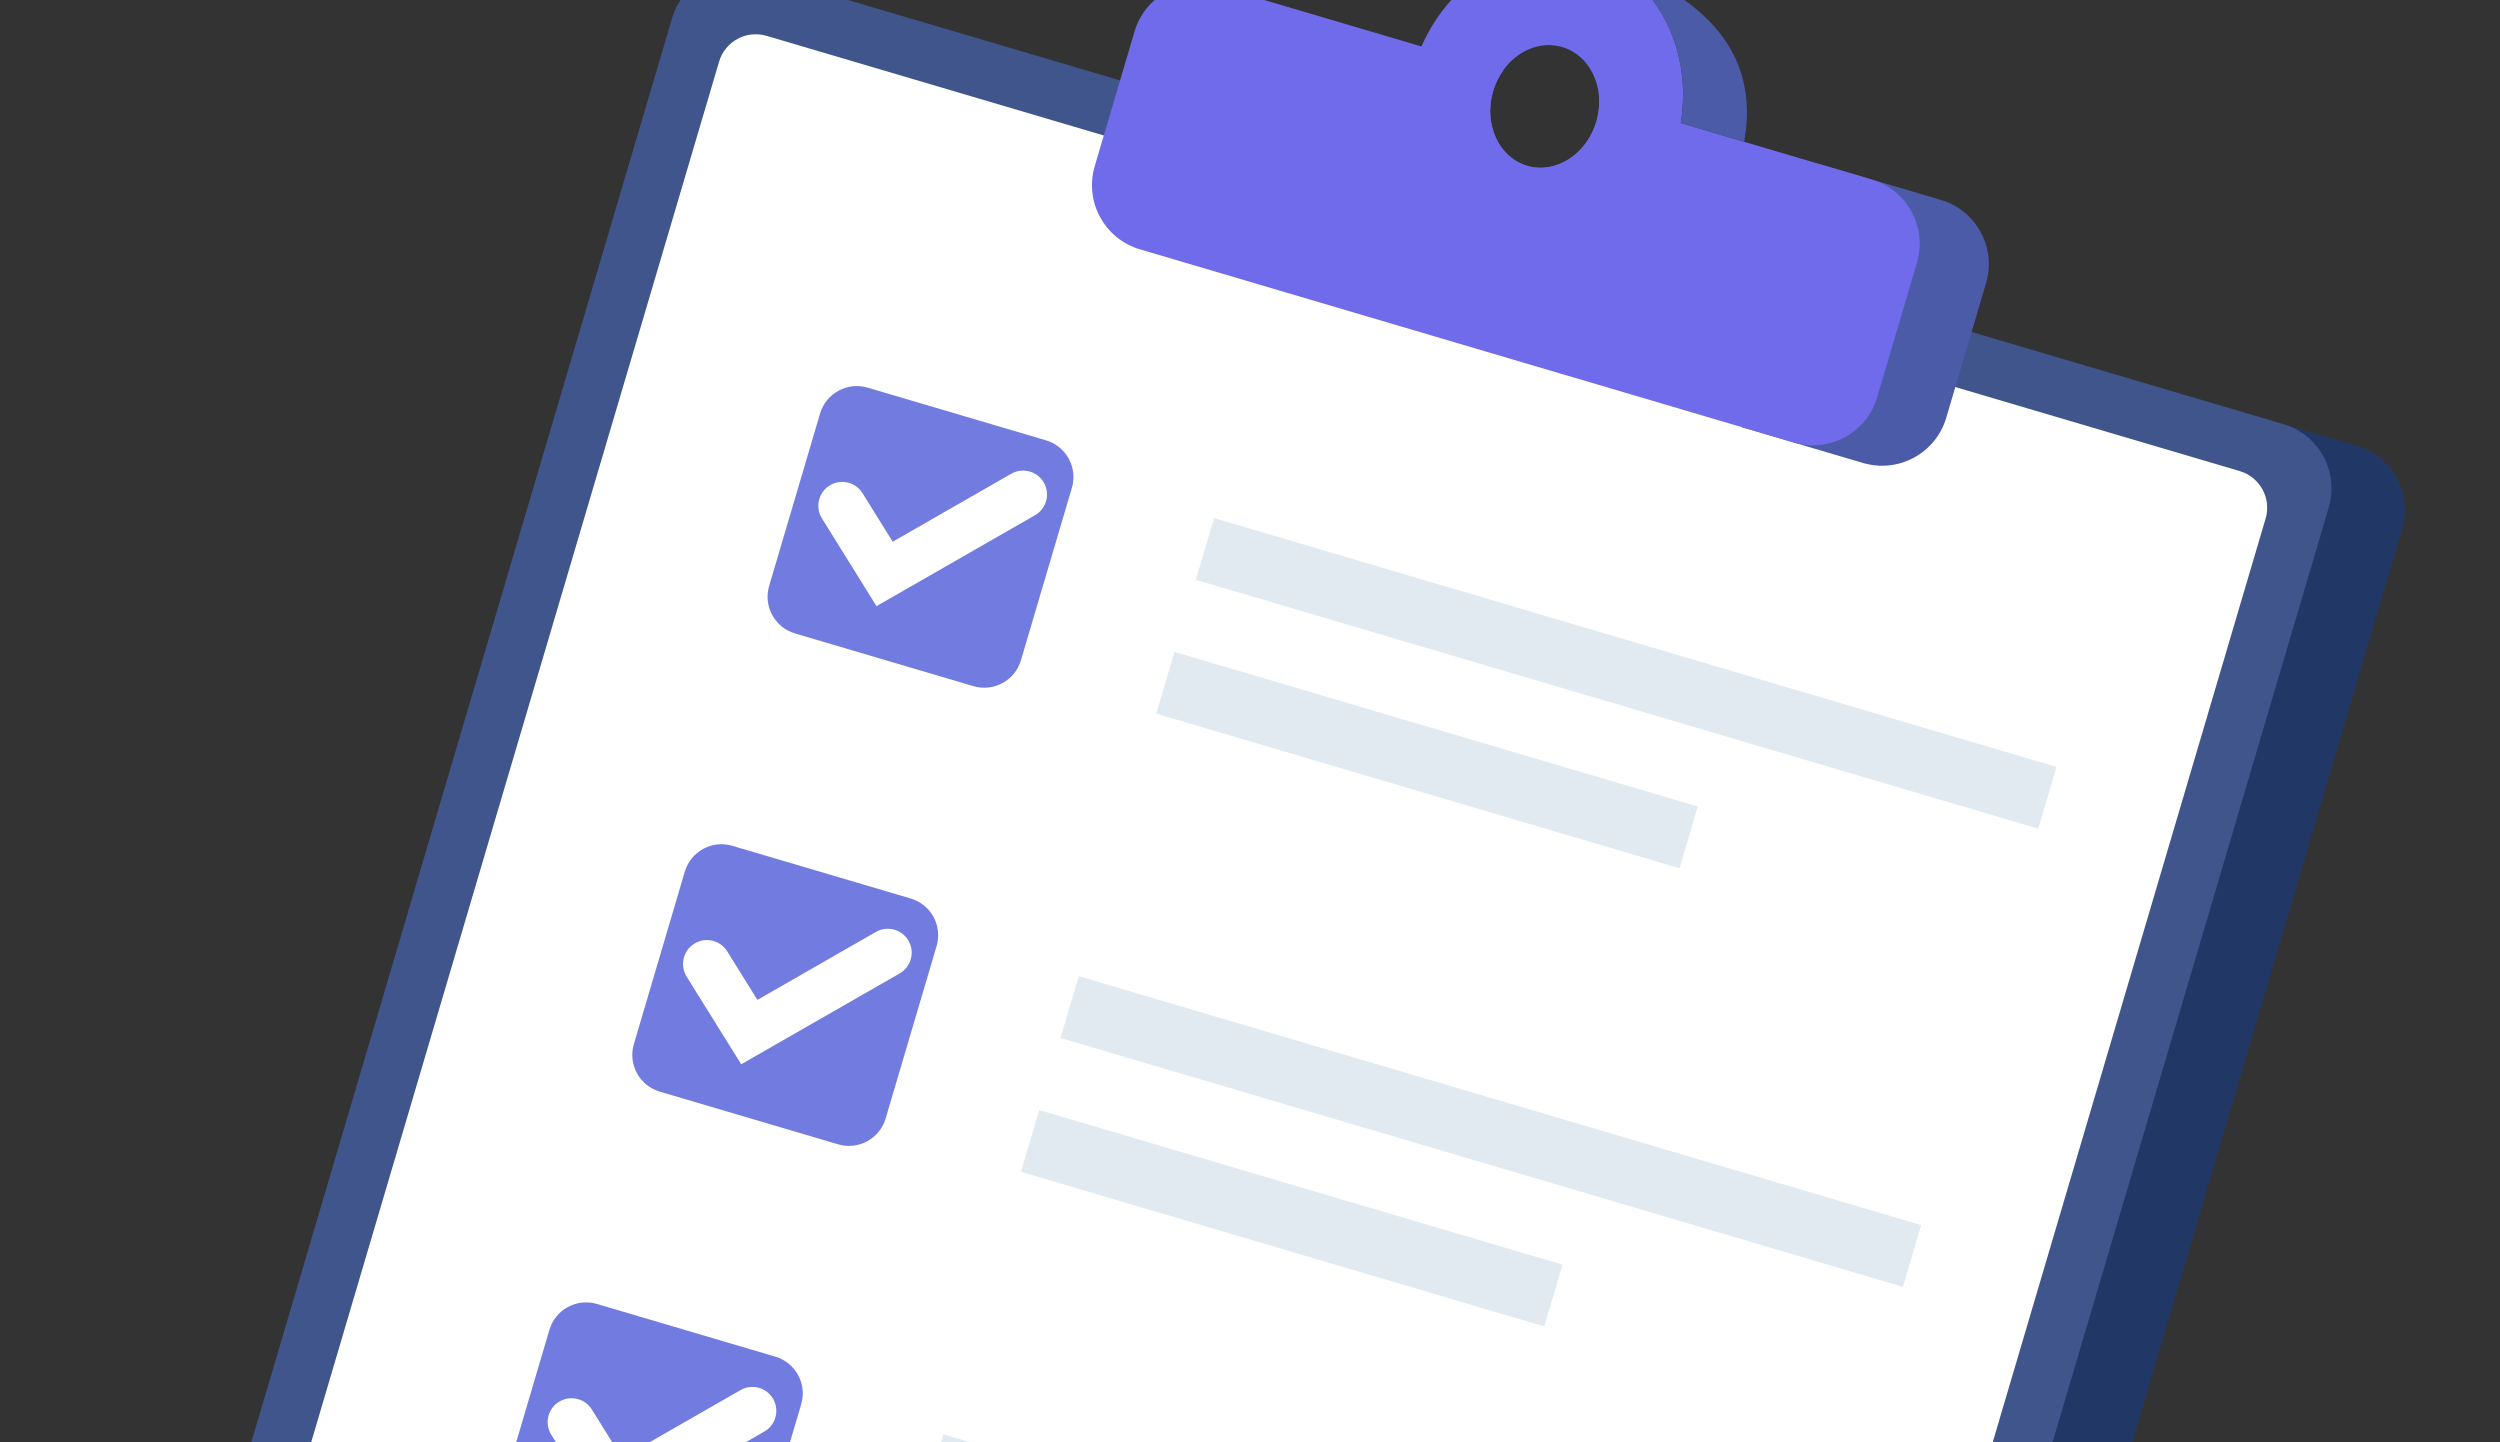 <svg width="130" height="75" viewBox="0 0 130 75" fill="none" xmlns="http://www.w3.org/2000/svg">
<rect x="0" y="0" width="130" height="75" fill="#333333" stroke="none"/>
<path d="M122.558 23.184L43.091 -0.294C41.247 -0.839 39.311 0.214 38.767 2.057L5.751 113.805C5.206 115.648 6.259 117.584 8.102 118.129L87.569 141.607C89.413 142.152 91.349 141.099 91.893 139.256L124.909 27.509C125.454 25.665 124.401 23.729 122.558 23.184Z" fill="#213867"/>
<path d="M118.744 22.058L39.277 -1.421C37.434 -1.966 35.498 -0.913 34.953 0.931L1.937 112.678C1.393 114.521 2.445 116.457 4.289 117.002L83.756 140.481C85.599 141.025 87.535 139.972 88.08 138.129L121.096 26.382C121.641 24.538 120.588 22.602 118.744 22.058Z" fill="#40558B"/>
<path d="M5.221 112.093C4.91 113.146 5.511 114.252 6.565 114.563L83.17 137.197C84.224 137.508 85.329 136.907 85.641 135.853L117.811 26.968C118.123 25.914 117.521 24.808 116.467 24.497L39.862 1.864C38.809 1.552 37.703 2.154 37.392 3.207" fill="white"/>
<path d="M103.275 14.72L101.205 21.724C100.661 23.568 98.724 24.62 96.881 24.076L90.57 22.211L94.612 8.53L100.924 10.395C102.768 10.939 103.82 12.876 103.275 14.719L103.275 14.72Z" fill="#4C5BA8"/>
<path d="M99.682 13.658L97.612 20.662C97.068 22.506 95.131 23.558 93.288 23.014L59.277 12.965C57.433 12.421 56.381 10.484 56.926 8.641L58.995 1.637C59.54 -0.207 61.476 -1.26 63.319 -0.715L78.161 3.67C77.937 3.984 77.759 4.345 77.641 4.743C77.138 6.447 77.931 8.186 79.413 8.624C80.896 9.062 82.507 8.034 83.01 6.33C83.128 5.931 83.175 5.531 83.158 5.146L97.331 9.334C99.175 9.879 100.227 11.815 99.683 13.658L99.682 13.658Z" fill="#6F6BEB"/>
<path d="M87.399 6.399C88.045 2.465 86.069 -1.288 82.64 -2.301C79.211 -3.314 75.513 -1.237 73.916 2.415C73.761 2.77 73.626 3.14 73.513 3.523C72.234 7.85 74.247 12.259 78.009 13.371C81.772 14.483 85.858 11.875 87.137 7.548C87.25 7.164 87.338 6.781 87.4 6.399L87.399 6.399ZM79.411 8.623C77.928 8.185 77.135 6.446 77.639 4.742C77.757 4.344 77.934 3.982 78.158 3.668C78.888 2.636 80.099 2.111 81.234 2.447C82.37 2.782 83.102 3.881 83.154 5.145C83.171 5.529 83.124 5.93 83.007 6.328C82.503 8.032 80.893 9.06 79.41 8.622L79.411 8.623Z" fill="#6F6BEB"/>
<path d="M90.695 7.373L87.398 6.399C88.027 2.568 86.169 -1.09 82.905 -2.215C89.727 -0.029 91.386 3.568 90.695 7.373Z" fill="#4C5BA8"/>
<path d="M54.394 22.898L45.116 20.157C44.063 19.846 42.957 20.448 42.645 21.501L39.996 30.468C39.685 31.522 40.286 32.628 41.34 32.939L50.617 35.68C51.671 35.991 52.777 35.39 53.088 34.336L55.738 25.369C56.049 24.316 55.447 23.21 54.394 22.898Z" fill="#727BDF"/>
<path d="M45.579 31.519L42.741 26.959C42.378 26.376 42.557 25.609 43.139 25.247C43.721 24.885 44.488 25.063 44.851 25.645L46.421 28.169L52.583 24.636C53.179 24.295 53.939 24.5 54.28 25.096C54.621 25.692 54.416 26.452 53.82 26.793L45.578 31.519L45.579 31.519Z" fill="white"/>
<path d="M106.936 39.881L63.131 26.939L62.182 30.149L105.987 43.091L106.936 39.881Z" fill="#E1EAF0"/>
<path d="M88.285 41.939L61.074 33.899L60.126 37.11L87.336 45.149L88.285 41.939Z" fill="#E1EAF0"/>
<path d="M47.359 46.723L38.081 43.982C37.028 43.67 35.922 44.272 35.61 45.326L32.961 54.293C32.65 55.346 33.251 56.452 34.305 56.764L43.582 59.505C44.636 59.816 45.742 59.214 46.053 58.161L48.703 49.194C49.014 48.14 48.412 47.034 47.359 46.723Z" fill="#727BDF"/>
<path d="M38.543 55.344L35.705 50.784C35.342 50.2 35.521 49.434 36.103 49.072C36.686 48.709 37.452 48.887 37.815 49.47L39.385 51.993L45.547 48.46C46.143 48.119 46.903 48.325 47.244 48.921C47.585 49.517 47.38 50.276 46.784 50.618L38.542 55.343L38.543 55.344Z" fill="white"/>
<path d="M99.901 63.706L56.096 50.763L55.147 53.974L98.952 66.916L99.901 63.706Z" fill="#E1EAF0"/>
<path d="M81.25 65.764L54.039 57.724L53.091 60.934L80.301 68.974L81.25 65.764Z" fill="#E1EAF0"/>
<path d="M40.319 70.547L31.041 67.806C29.988 67.495 28.881 68.097 28.57 69.15L25.921 78.117C25.61 79.171 26.211 80.277 27.265 80.588L36.542 83.329C37.596 83.64 38.702 83.039 39.013 81.985L41.663 73.018C41.974 71.965 41.372 70.859 40.319 70.547Z" fill="#727BDF"/>
<path d="M31.504 79.167L28.666 74.607C28.303 74.024 28.482 73.257 29.064 72.895C29.646 72.533 30.413 72.711 30.776 73.293L32.346 75.817L38.508 72.284C39.104 71.943 39.864 72.148 40.205 72.744C40.546 73.34 40.34 74.1 39.745 74.441L31.503 79.167L31.504 79.167Z" fill="white"/>
<path d="M92.862 87.53L49.057 74.588L48.108 77.798L91.913 90.74L92.862 87.53Z" fill="#E1EAF0"/>
</svg>
